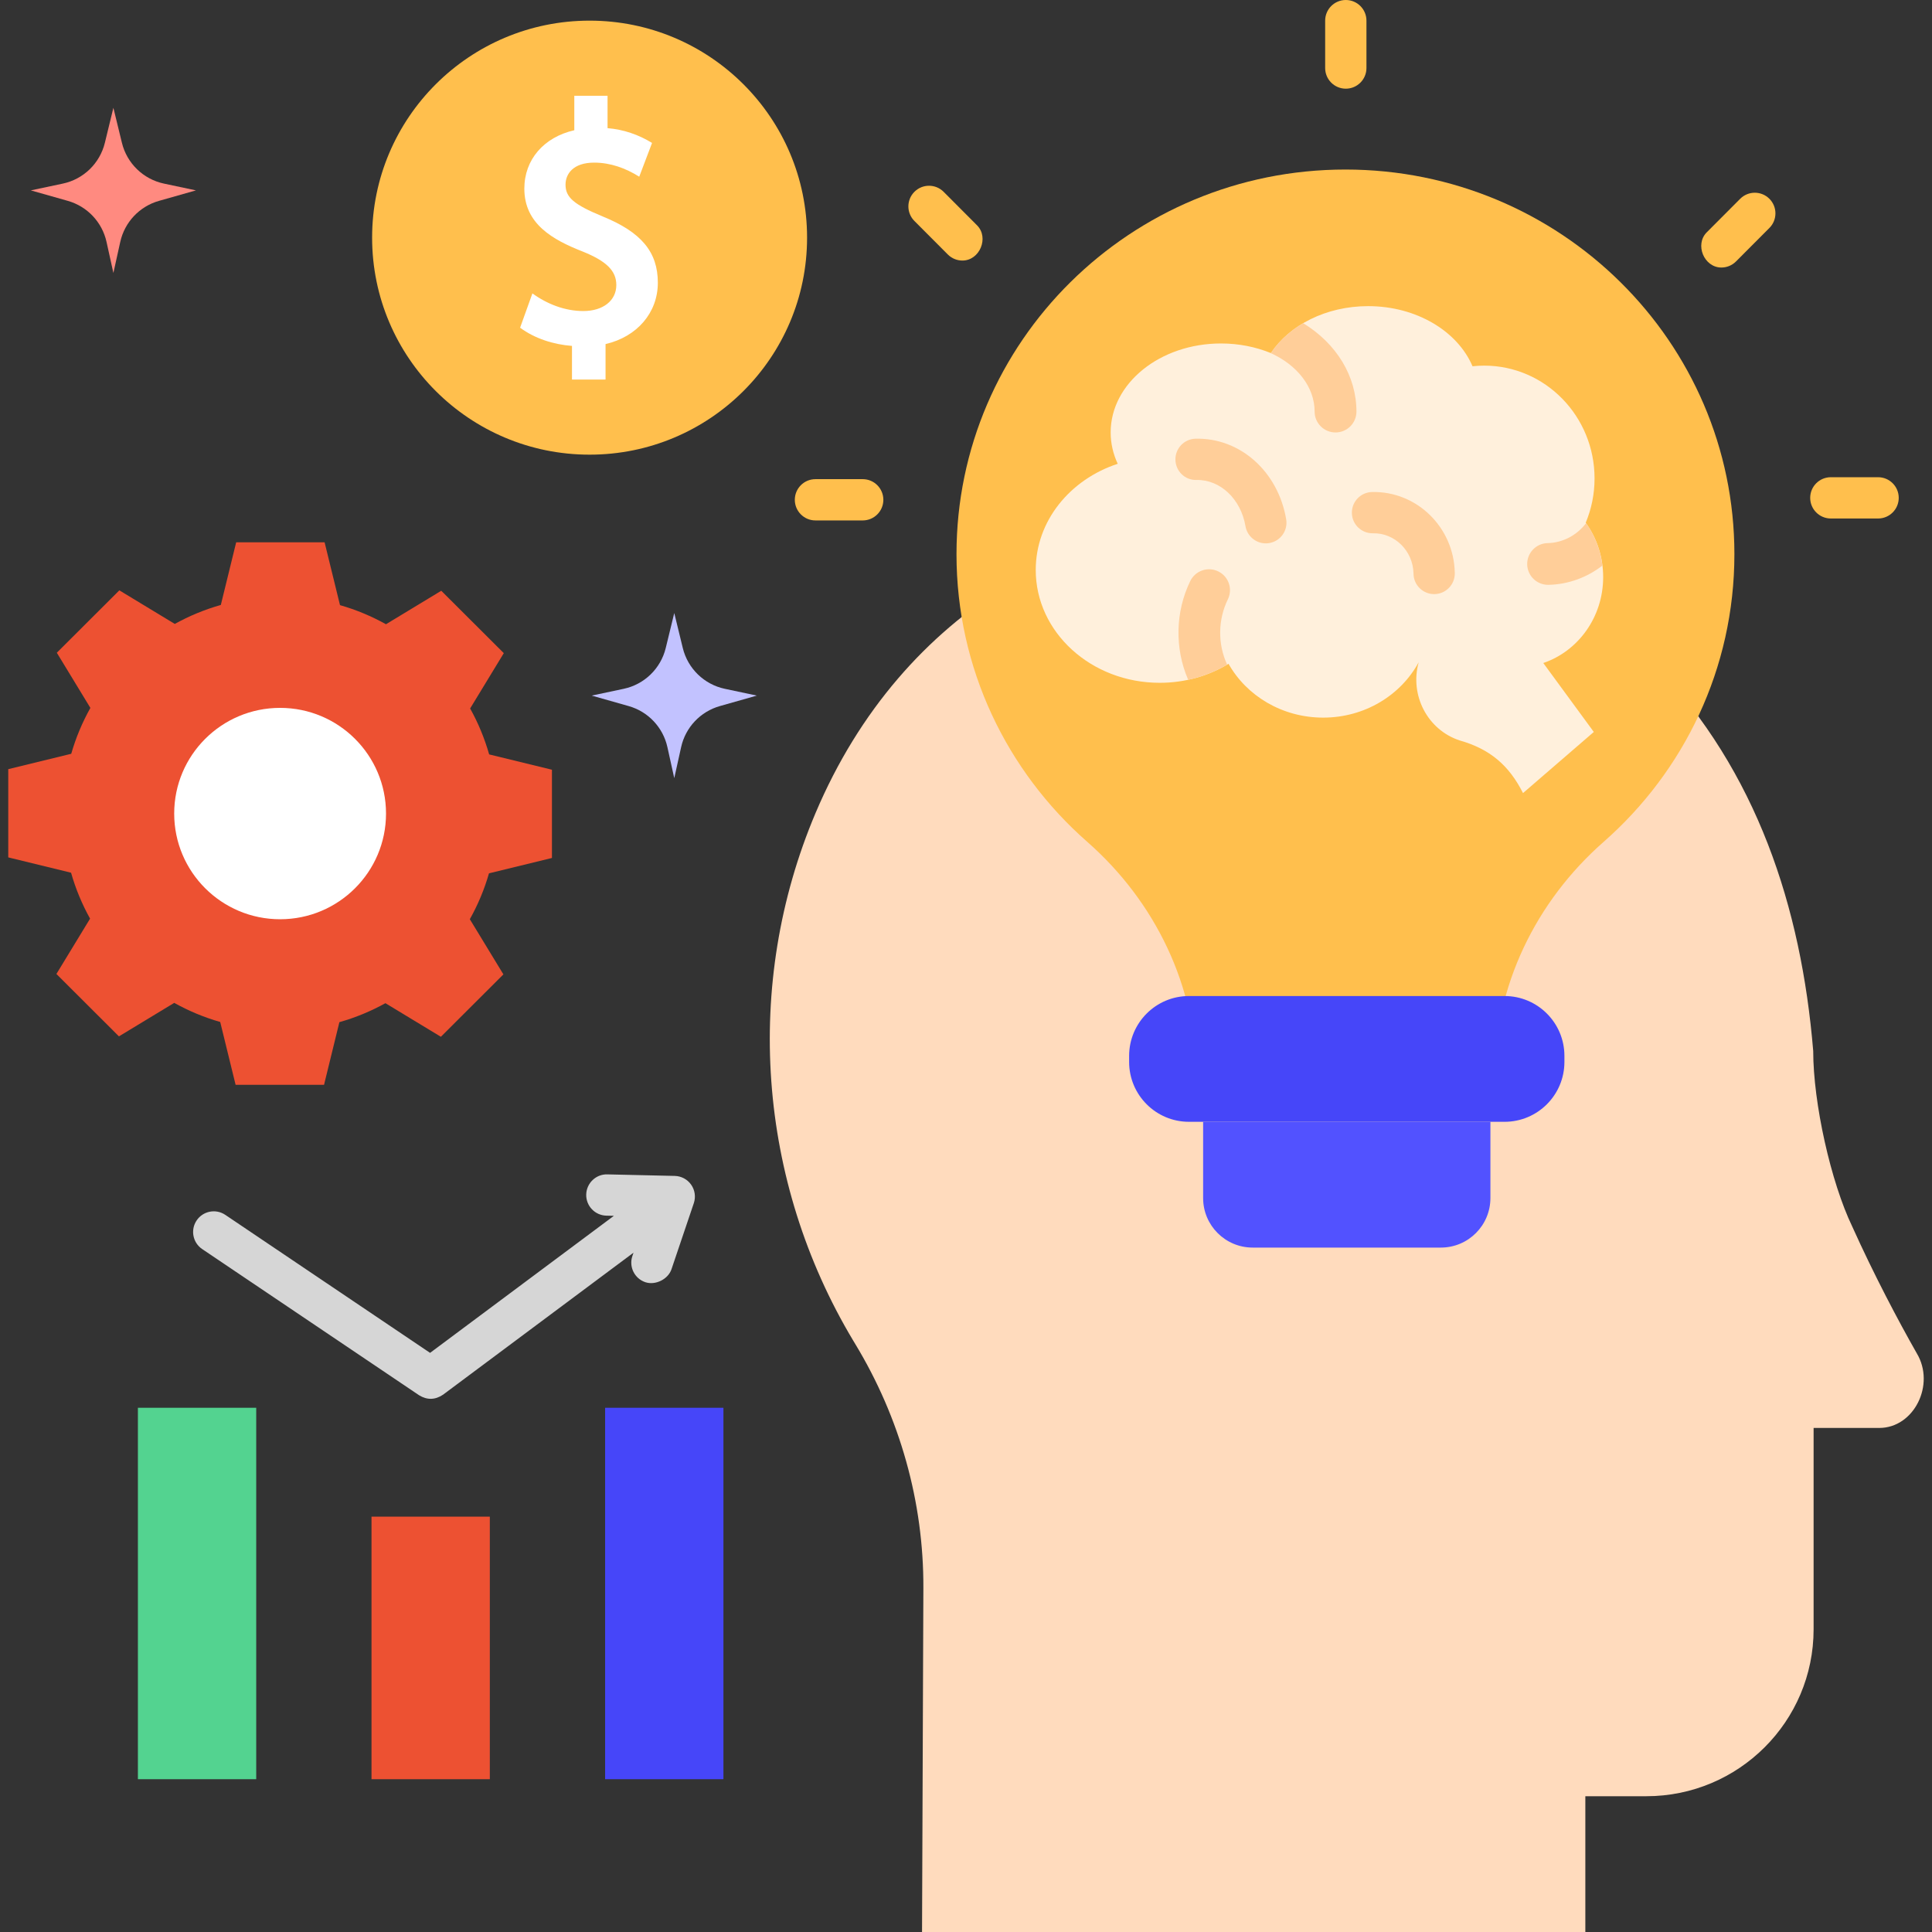 <svg xmlns="http://www.w3.org/2000/svg" id="Layer_1" height="512" viewBox="0 0 468 468" width="512"><rect x="0" y="0" width="468" height="468" fill="#333333" stroke="none"/><g><g><g><path d="m464.317 327.826c-4.545-7.986-10.415-19.124-15.623-30.683-5.207-10.823-9.468-29.947-9.468-42.557-2.897-34.938-13.69-67.725-38.277-93.52-24.171-25.359-58.247-36.573-93.426-36.777-44.115-.256-88.782 22.571-109.986 72.698-17.546 41.481-14.019 89.094 9.133 127.74.167.279.335.557.503.835 10.818 17.848 16.59 38.284 16.502 59.143l-.323 83.295h160.675v-32.889h14.77c22.381 0 40.524-18.104 40.524-40.437v-48.775h15.907c8.427 0 13.634-10.507 9.089-18.073z" fill="#ffdbbd"></path></g><g><g id="XMLID_144_"><g id="XMLID_152_"><g id="XMLID_153_"><path d="m420.134 134.248c0-51.463-42.183-93.181-94.218-93.181s-94.218 41.719-94.218 93.181c0 27.721 12.243 52.61 31.672 69.675 16.467 14.464 26.44 34.986 26.44 56.981v6.756h72.214v-6.756c0-21.995 9.973-42.517 26.44-56.981 19.426-17.065 31.67-41.953 31.67-69.675z" fill="#ffbf4d"></path></g></g><g id="XMLID_146_"><g id="XMLID_151_"><path d="m326.003 21.481c-2.762 0-5-2.239-5-5v-11.481c0-2.761 2.238-5 5-5s5 2.239 5 5v11.481c0 2.761-2.238 5-5 5z" fill="#ffbf4d"></path></g><g id="XMLID_150_"><path d="m233.137 63.116c-1.282 0-2.563-.49-3.541-1.47l-8.095-8.118c-1.949-1.955-1.945-5.121.011-7.071 1.954-1.95 5.119-1.946 7.071.01l8.095 8.118c2.961 2.971.652 8.531-3.541 8.531z" fill="#ffbf4d"></path></g><g id="XMLID_149_"><path d="m208.98 126.069h-11.448c-2.762 0-5-2.239-5-5s2.238-5 5-5h11.448c2.762 0 5 2.239 5 5s-2.238 5-5 5z" fill="#ffbf4d"></path></g><g id="XMLID_148_"><path d="m454.941 125.599h-11.447c-2.762 0-5-2.239-5-5s2.238-5 5-5h11.447c2.762 0 5 2.239 5 5s-2.238 5-5 5z" fill="#ffbf4d"></path></g><g id="XMLID_147_"><path d="m416.979 64.805c-4.194 0-6.502-5.56-3.54-8.531l8.096-8.118c1.949-1.955 5.115-1.96 7.07-.01 1.956 1.95 1.96 5.116.01 7.071l-8.096 8.118c-.976.98-2.257 1.47-3.54 1.47z" fill="#ffbf4d"></path></g></g><g><path d="m364.458 241.272h-76.443c-8.008 0-14.5 6.492-14.5 14.5v1.469c0 8.008 6.492 14.5 14.5 14.5h76.443c8.008 0 14.5-6.492 14.5-14.5v-1.469c0-8.008-6.492-14.5-14.5-14.5z" fill="#4646f9"></path></g><g><path d="m361.033 271.741h-69.592v18.469c0 6.627 5.373 12 12 12h45.592c6.627 0 12-5.373 12-12z" fill="#5252ff"></path></g></g><g><g><path d="m388.346 139.788c0-4.942-1.574-9.501-4.226-13.166 1.375-3.293 2.138-6.916 2.138-10.723 0-15.094-11.967-27.33-26.73-27.33-.956 0-1.9.054-2.831.154-3.601-8.473-13.557-14.566-25.285-14.566-10.194 0-19.053 4.603-23.561 11.371-3.629-1.486-7.731-2.328-12.079-2.328-14.763 0-26.73 9.651-26.73 21.556 0 2.673.608 5.231 1.711 7.593-11.58 3.793-19.861 13.875-19.861 25.72 0 15.094 13.445 27.33 30.03 27.33 6.169 0 11.903-1.695 16.673-4.599 4.371 7.755 12.997 13.034 22.927 13.034 10.09 0 18.829-5.452 23.131-13.411-2.216 7.997 2.147 16.354 9.878 18.921 7.358 2.085 11.976 5.995 15.397 12.769l17.148-14.808-12.237-16.699c8.42-2.858 14.507-11.095 14.507-20.818z" fill="#fff0dc"></path></g><g><g><path d="m347.401 143.915c-2.711 0-4.937-2.167-4.997-4.89l-.003-.133c-.126-5.465-4.537-9.823-9.823-9.711-2.765.054-5.047-2.132-5.105-4.893s2.132-5.046 4.893-5.105c10.816-.234 19.779 8.511 20.034 19.482l.003.139c.061 2.761-2.128 5.048-4.889 5.109-.037.001-.076.002-.113.002z" fill="#ffce99"></path></g></g><g><g><path d="" fill="#fff0dc"></path></g><g><path d="m318.449 99.701c0 2.791 2.268 5.055 5.065 5.055 2.798 0 5.066-2.263 5.066-5.055 0-8.623-4.833-16.46-12.889-21.411-3.238 1.904-5.932 4.374-7.84 7.239-.092-.038-.187-.07-.279-.106 6.723 2.971 10.877 8.387 10.877 14.278z" fill="#ffce99"></path></g><g><path d="m297.435 145.172c1.226-2.51.182-5.535-2.333-6.759-2.518-1.225-5.547-.181-6.773 2.328-3.635 7.441-3.81 16.337-.511 23.926 3.408-.73 6.588-1.992 9.438-3.678-2.309-4.997-2.239-10.869.179-15.817z" fill="#ffce99"></path></g><g><path d="m374.896 131.559c-2.797.061-5.015 2.372-4.955 5.163.059 2.754 2.315 4.945 5.063 4.945.037 0 .074-.001.112-.001 4.789-.103 9.342-1.793 13.043-4.665-.466-3.814-1.863-7.324-3.963-10.265-2.227 2.931-5.639 4.744-9.3 4.823z" fill="#ffce99"></path></g></g><g><g><path d="m306.624 131.624c-2.394 0-4.509-1.724-4.924-4.164-1.124-6.62-6.15-11.312-11.852-11.194-2.807.084-5.051-2.121-5.116-4.882-.064-2.761 2.121-5.051 4.882-5.115 10.796-.263 19.98 7.957 21.945 19.516.462 2.722-1.37 5.304-4.092 5.767-.282.048-.565.072-.843.072z" fill="#ffce99"></path></g></g></g></g></g><g><g><g><path d="m33.406 341.015h28.66v89.971h-28.66z" fill="#53d390"></path></g><g><path d="m89.993 367.388h28.66v63.598h-28.66z" fill="#ed5132"></path></g><g><path d="m146.581 341.015h28.66v89.971h-28.66z" fill="#4646f9"></path></g></g><path d="m167.427 286.98c-.913-1.303-2.392-2.094-3.982-2.13l-16.33-.372c-2.746-.083-5.049 2.125-5.112 4.885-.063 2.761 2.125 5.05 4.886 5.112l1.818.041-44.528 33.199-49.606-33.432c-2.29-1.545-5.397-.937-6.94 1.352-1.543 2.29-.938 5.397 1.353 6.941l52.546 35.414c1.942 1.183 3.869 1.137 5.782-.138l46.145-34.405-.274.81c-.885 2.616.52 5.454 3.135 6.338 2.42.816 5.512-.689 6.338-3.136l5.412-16.01c.507-1.506.269-3.166-.643-4.469z" fill="#d6d6d6"></path></g><g><g><path d="m133.703 207.831v-21.375l-15.213-3.711c-1.11-3.915-2.667-7.641-4.606-11.127l8.154-13.402-15.147-15.114-13.394 8.114c-3.487-1.946-7.218-3.51-11.137-4.629l-3.73-15.223h-21.419l-3.719 15.18c-3.923 1.108-7.658 2.661-11.151 4.596l-13.431-8.137-15.147 15.114 8.132 13.365c-1.95 3.48-3.517 7.202-4.639 11.113l-15.256 3.722v21.375l15.213 3.711c1.11 3.915 2.667 7.641 4.606 11.127l-8.154 13.402 15.147 15.114 13.394-8.114c3.487 1.946 7.218 3.51 11.137 4.629l3.73 15.223h21.421l3.719-15.18c3.923-1.108 7.658-2.661 11.151-4.596l13.431 8.137 15.147-15.114-8.132-13.365c1.95-3.48 3.517-7.202 4.639-11.113z" fill="#ed5132"></path></g><g><ellipse cx="67.852" cy="197.074" fill="#fff" rx="25.656" ry="25.601"></ellipse></g></g><g><g><ellipse cx="142.821" cy="57.568" fill="#ffbf4d" rx="52.681" ry="52.568"></ellipse></g><g><path d="m145.978 52.426c-6.971-2.878-8.986-4.605-8.986-7.696 0-2.581 1.827-5.339 6.954-5.339 3.91 0 7.634 1.346 10.901 3.411l3.104-8.18c-3.28-2.015-6.928-3.262-10.78-3.581v-7.845h-8.054v8.349c-7.397 1.688-12.103 7.124-12.103 14.144 0 8.535 6.826 12.382 14.187 15.262 5.749 2.327 8.095 4.671 8.095 8.094 0 3.768-3.214 6.3-7.998 6.3-4.451 0-8.76-1.683-12.329-4.273l-2.982 8.306c3.593 2.659 8.136 4.077 12.566 4.411v8.15h8.134v-8.593c7.63-1.762 12.665-7.597 12.665-14.86.002-7.441-4.001-12.245-13.374-16.06z" fill="#fff"></path></g></g><g><path d="m175.584 166.856 7.747 1.642-8.959 2.541c-4.718 1.338-8.321 5.159-9.38 9.948l-1.661 7.511-1.661-7.511c-1.059-4.789-4.662-8.61-9.38-9.948l-8.959-2.541 7.747-1.642c5.016-1.063 8.977-4.907 10.19-9.889l2.063-8.47 2.063 8.47c1.213 4.982 5.175 8.826 10.19 9.889z" fill="#c2c2ff"></path></g><g><path d="m39.72 44.475 7.747 1.642-8.959 2.541c-4.718 1.338-8.321 5.159-9.38 9.948l-1.661 7.511-1.661-7.511c-1.059-4.789-4.662-8.61-9.38-9.948l-8.959-2.541 7.747-1.642c5.016-1.063 8.977-4.907 10.19-9.889l2.063-8.47 2.063 8.47c1.213 4.981 5.175 8.826 10.19 9.889z" fill="#ff8a80"></path></g></g></svg>